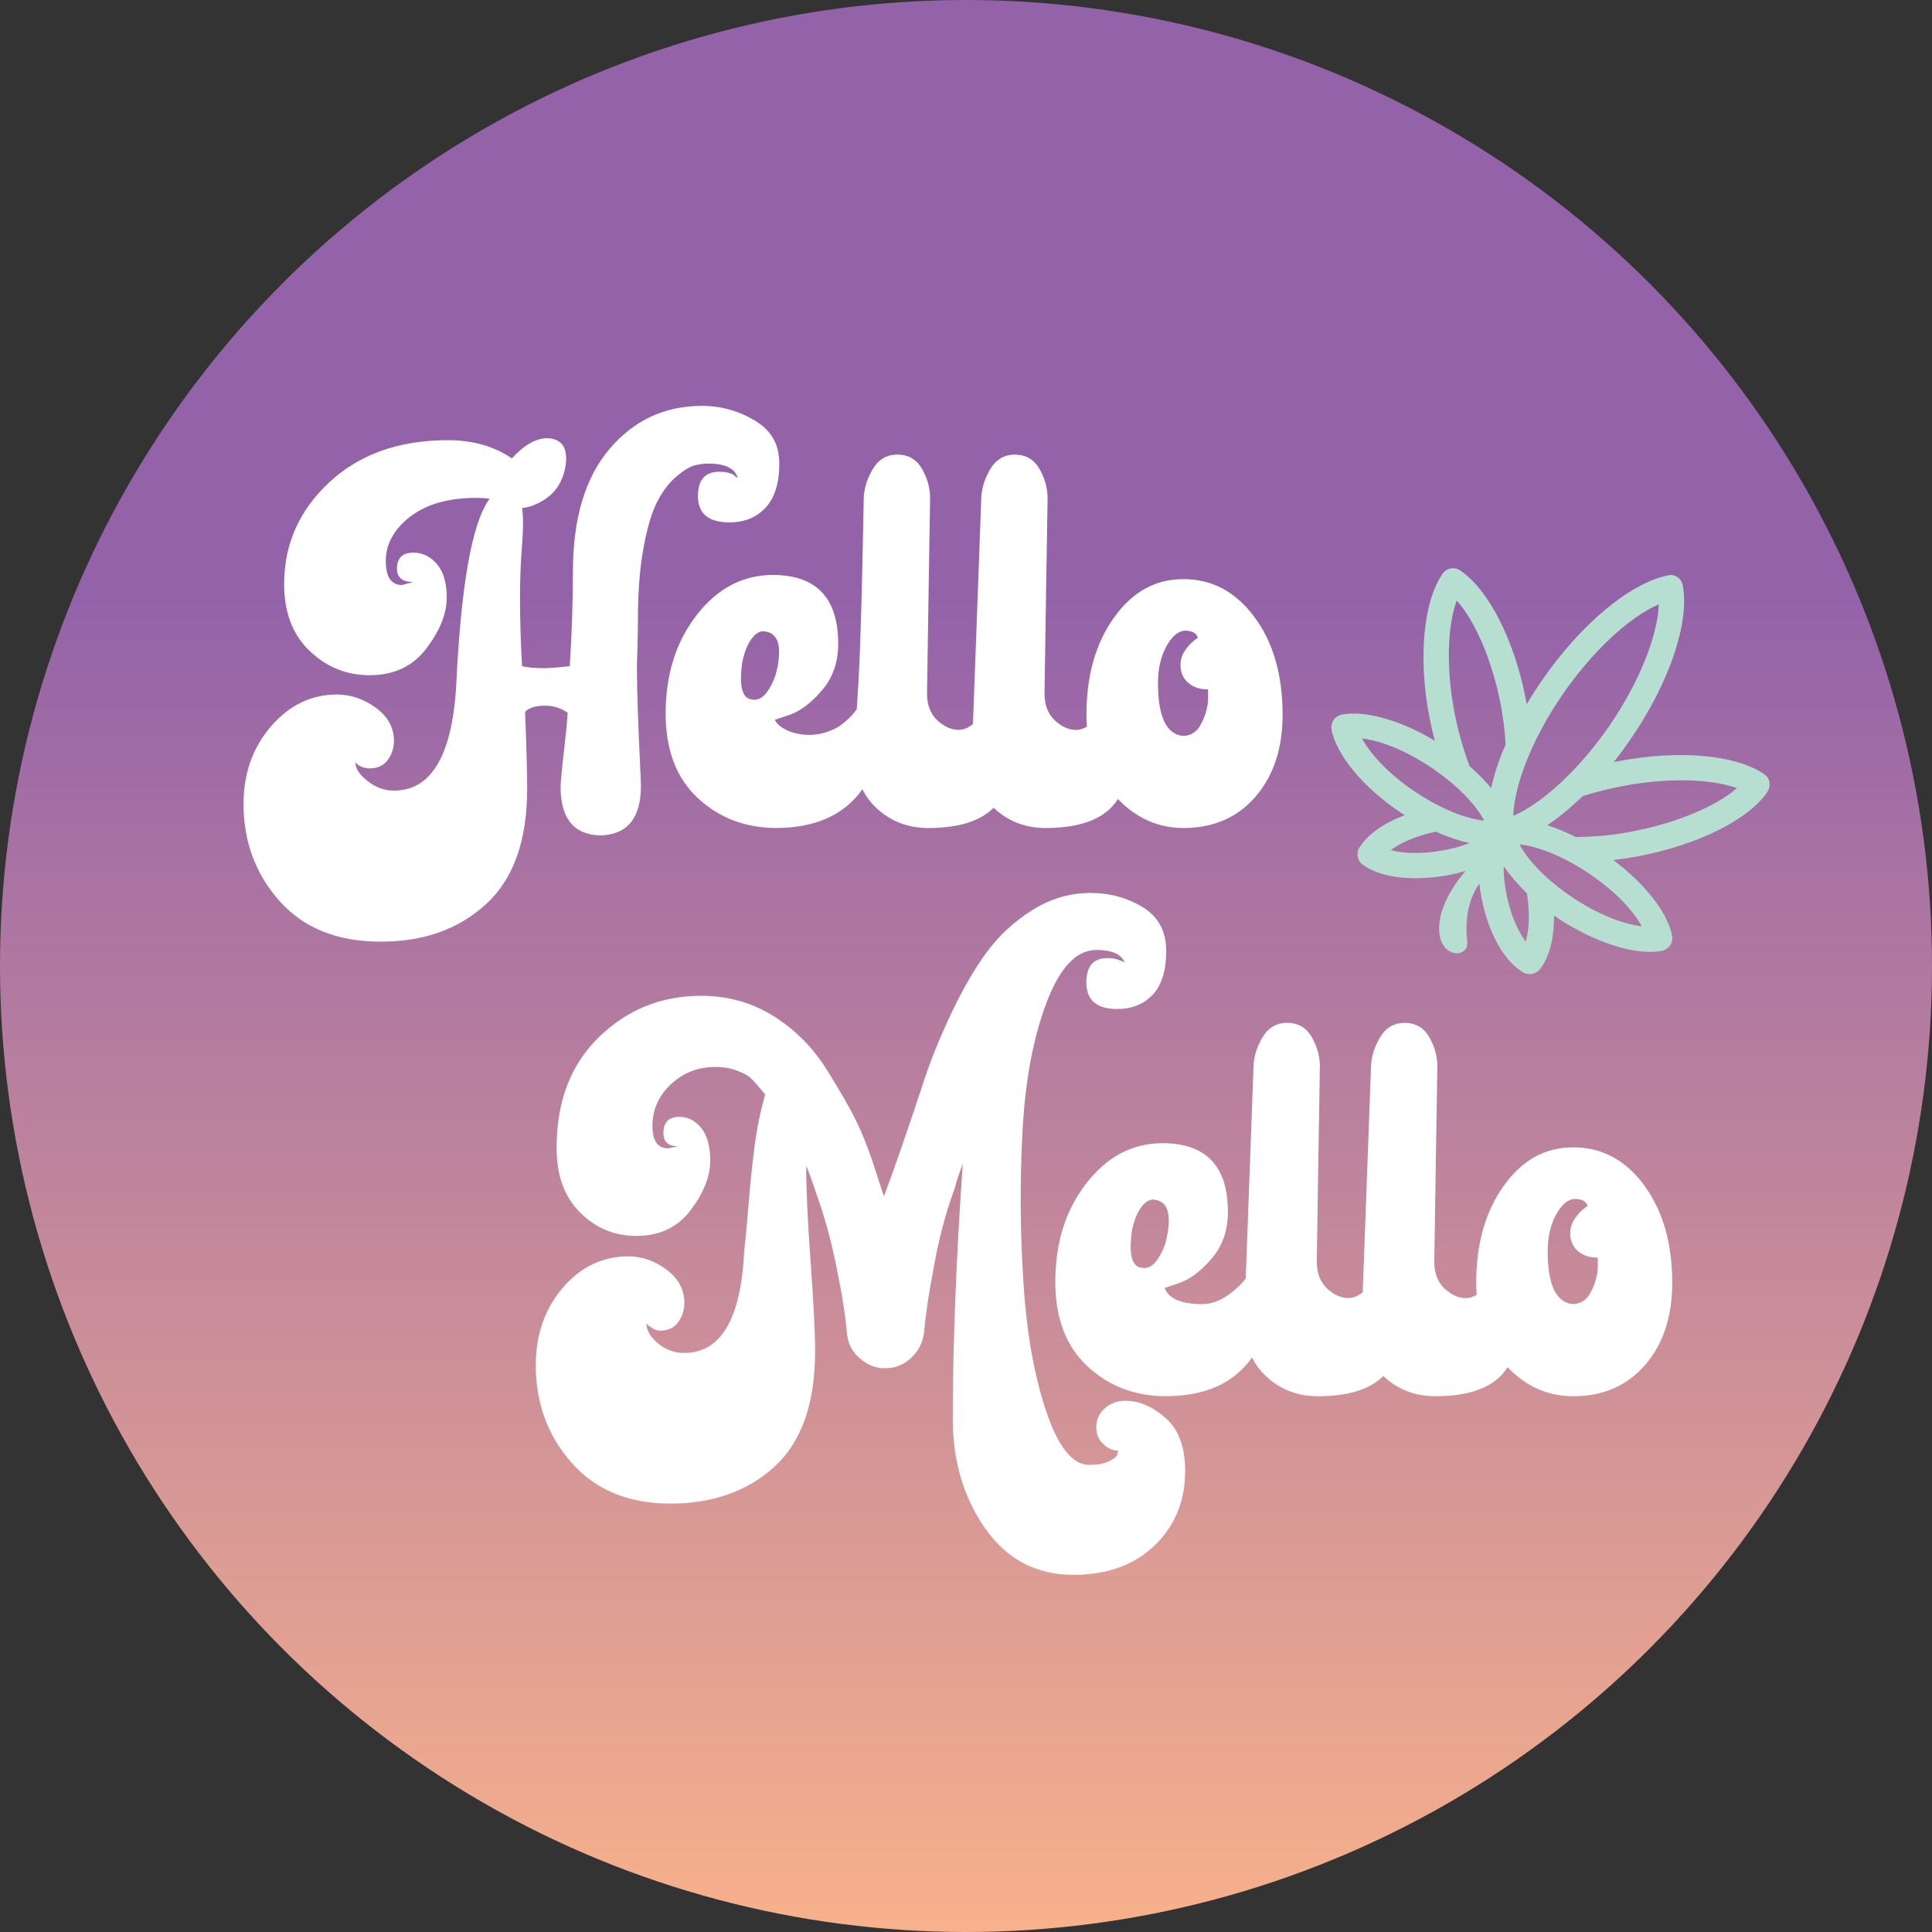 <?xml version="1.0" encoding="UTF-8"?>
<svg width="119px" height="119px" viewBox="0 0 119 119" version="1.1" xmlns="http://www.w3.org/2000/svg" xmlns:xlink="http://www.w3.org/1999/xlink">
    <rect x="0" y="0" width="119" height="119" fill="#333333" stroke="none"/>
    <title>HM Color</title>
    <defs>
        <linearGradient x1="50%" y1="2.279%" x2="50%" y2="101.132%" id="linearGradient-1">
            <stop stop-color="#9462A9" offset="29%"></stop>
            <stop stop-color="#FAB38B" offset="100%"></stop>
        </linearGradient>
    </defs>
    <g id="Wires" stroke="none" stroke-width="1" fill="none" fill-rule="evenodd">
        <g id="Desktop_About" transform="translate(-641, -30)" fill-rule="nonzero">
            <g id="Nav" transform="translate(531.5, 30)">
                <g id="HM-Color" transform="translate(109.5, 0)">
                    <circle id="Oval" fill="url(#linearGradient-1)" cx="59.5" cy="59.5" r="59.5"></circle>
                    <path d="M108.867,48.746 C109.105,48.398 109.015,47.919 108.663,47.684 L108.639,47.667 C106.869,46.478 103.443,46.177 99.702,46.881 C99.602,46.902 99.499,46.919 99.398,46.939 C99.723,46.533 100.059,46.078 100.425,45.546 C102.824,42.062 104.086,38.329 103.647,36.04 C103.605,35.828 103.481,35.644 103.298,35.531 C103.125,35.422 102.924,35.391 102.748,35.439 C100.415,35.9 97.362,38.441 94.973,41.915 C94.604,42.451 94.299,42.929 94.037,43.377 C94.019,43.274 94.002,43.172 93.981,43.069 C93.28,39.428 91.689,36.313 89.933,35.132 C89.581,34.896 89.097,34.985 88.858,35.333 C87.662,37.068 87.344,40.545 88.046,44.186 C88.136,44.651 88.246,45.125 88.378,45.628 C86.272,44.357 84.053,43.729 82.605,44.022 C82.214,44.121 81.955,44.497 82.007,44.903 C82.29,46.481 83.96,48.497 86.262,50.044 C86.345,50.102 86.431,50.157 86.518,50.215 C85.197,50.71 84.212,51.417 83.711,52.24 C83.528,52.571 83.607,52.991 83.901,53.234 L84.057,53.34 C85.149,54.074 87.067,54.286 89.19,53.907 C89.567,53.835 89.926,53.746 90.272,53.644 C89.411,54.641 88.582,56.038 88.644,57.322 C88.727,59.047 90.431,59.023 90.379,58.05 C90.237,56.82 90.365,55.492 91.122,54.426 C91.154,54.709 91.195,54.996 91.25,55.293 C91.651,57.367 92.557,59.051 93.674,59.802 L93.822,59.901 L93.833,59.901 C94.168,60.085 94.593,60.007 94.846,59.71 C95.433,58.951 95.734,57.783 95.717,56.383 C95.8,56.444 95.883,56.509 95.972,56.567 C98.254,58.067 100.722,58.849 102.299,58.579 L102.402,58.559 C102.793,58.46 103.052,58.084 103,57.677 C102.745,56.25 101.338,54.44 99.367,52.974 C99.889,52.913 100.39,52.838 100.847,52.752 C104.573,52.052 107.726,50.481 108.881,48.753 L108.867,48.746 Z M88.893,52.373 C87.672,52.602 86.504,52.595 85.667,52.363 C86.317,51.868 87.303,51.461 88.44,51.226 C89.138,51.543 89.84,51.782 90.514,51.926 C89.999,52.131 89.456,52.281 88.896,52.373 L88.893,52.373 Z M87.14,48.753 C85.436,47.609 84.378,46.372 83.891,45.488 C85.101,45.621 86.66,46.273 88.156,47.277 C89.677,48.298 90.867,49.497 91.416,50.546 C90.227,50.426 88.661,49.774 87.14,48.753 L87.14,48.753 Z M90.514,47.188 C90.113,46.099 89.795,44.962 89.588,43.892 C89.076,41.242 89.135,38.588 89.726,36.99 C90.87,38.26 91.914,40.706 92.426,43.356 C92.592,44.22 92.695,45.061 92.737,45.86 C92.329,46.782 92.028,47.701 91.848,48.541 C91.489,48.107 91.039,47.653 90.514,47.185 L90.514,47.188 Z M93.974,57.981 C93.449,57.309 93.013,56.233 92.778,55.02 C92.661,54.419 92.609,53.862 92.616,53.353 C92.979,53.886 93.459,54.443 94.05,55.024 C94.23,56.158 94.203,57.206 93.978,57.981 L93.974,57.981 Z M96.249,42.772 C98.06,40.142 100.349,38.004 102.171,37.225 C102.105,39.189 100.937,42.075 99.129,44.705 C97.317,47.335 95.029,49.473 93.207,50.252 C93.269,48.288 94.438,45.402 96.249,42.772 Z M101.12,57.056 C99.875,56.906 98.313,56.253 96.851,55.273 C95.333,54.252 94.144,53.056 93.591,52.008 C94.801,52.141 96.367,52.79 97.863,53.797 C99.378,54.815 100.567,56.011 101.12,57.056 Z M97.075,51.56 C96.439,51.246 95.855,51.004 95.305,50.829 C95.966,50.392 96.688,49.798 97.497,49.029 C98.34,48.77 99.18,48.561 99.996,48.408 C102.679,47.902 105.365,47.96 106.983,48.544 C105.697,49.675 103.222,50.706 100.536,51.212 C99.485,51.427 98.351,51.54 97.075,51.557 L97.075,51.56 Z" id="Shape" fill="#B6DFD1"></path>
                    <path d="M33.59,43.466 C34.091,43.466 34.55,43.613 34.968,43.903 C34.927,44.487 34.862,45.143 34.779,45.87 C34.694,46.597 34.632,47.181 34.591,47.618 C34.55,48.055 34.529,48.335 34.529,48.461 C34.529,50.417 35.345,51.414 36.973,51.455 C38.641,51.414 39.478,50.394 39.478,48.4 C39.478,48.232 39.457,47.734 39.416,46.901 C39.375,46.068 39.33,45.092 39.293,43.968 C39.251,42.845 39.231,41.93 39.231,41.223 C39.231,40.974 39.241,40.537 39.262,39.912 C39.282,39.288 39.293,38.707 39.293,38.164 C39.293,36.461 39.406,34.983 39.639,33.736 C39.868,32.487 40.149,31.545 40.485,30.896 C40.817,30.251 41.205,29.742 41.643,29.367 C42.082,28.991 42.445,28.766 42.74,28.68 C43.031,28.598 43.322,28.554 43.617,28.554 C44.659,28.554 45.265,28.844 45.433,29.428 L45.31,29.367 C45.269,29.285 45.152,29.209 44.964,29.148 C44.775,29.087 44.556,29.056 44.306,29.056 C43.429,29.056 42.99,29.554 42.99,30.555 C42.99,31.637 43.638,32.176 44.93,32.176 C45.848,32.176 46.588,31.876 47.154,31.272 C47.716,30.671 48,29.766 48,28.557 C48,27.349 47.5,26.509 46.496,25.905 C45.495,25.304 44.409,25 43.24,25 C40.944,25 39.046,25.884 37.541,27.653 C36.037,29.421 35.287,31.948 35.287,35.232 C35.287,37.021 35.225,38.933 35.098,40.971 L35.098,41.032 C35.057,41.032 34.848,41.053 34.471,41.094 C34.094,41.135 33.782,41.155 33.532,41.155 C32.946,41.155 32.487,41.114 32.155,41.029 C31.987,38.035 31.987,35.56 32.155,33.603 C32.237,32.565 32.237,31.794 32.155,31.295 C32.487,31.255 32.782,31.173 33.032,31.046 C34.074,30.589 34.68,29.78 34.848,28.612 C34.975,27.571 34.598,27.031 33.721,26.99 C33.011,26.99 32.281,27.407 31.527,28.236 C30.441,27.489 29.125,27.113 27.583,27.113 C24.578,27.113 22.145,27.977 20.288,29.701 C18.43,31.429 17.502,33.518 17.502,35.973 C17.502,37.721 18.022,39.093 19.068,40.09 C20.109,41.087 21.343,41.589 22.762,41.589 C24.266,41.589 25.435,41.039 26.267,39.936 C27.103,38.834 27.518,37.786 27.518,36.785 C27.518,35.911 27.319,35.235 26.922,34.757 C26.524,34.279 26.034,34.04 25.452,34.04 C24.783,34.04 24.451,34.375 24.451,35.037 C24.451,35.577 24.783,35.846 25.452,35.846 L24.763,36.034 C24.095,36.034 23.762,35.536 23.762,34.535 C23.762,33.535 24.263,32.593 25.267,31.821 C26.267,31.053 27.624,30.667 29.338,30.667 C29.715,30.667 29.985,30.688 30.153,30.729 C29.067,32.187 28.378,36.096 28.087,42.459 C27.796,46.618 26.521,48.697 24.266,48.697 C23.68,48.697 23.139,48.502 22.638,48.106 C22.138,47.71 21.888,47.324 21.888,46.952 L22.011,47.079 C22.052,47.119 22.145,47.171 22.292,47.236 C22.44,47.297 22.594,47.328 22.762,47.328 C23.262,47.328 23.639,47.15 23.889,46.799 C24.139,46.447 24.266,46.061 24.266,45.645 C24.266,44.812 23.889,44.129 23.139,43.586 C22.388,43.047 21.593,42.777 20.76,42.777 C19.174,42.777 17.817,43.432 16.689,44.743 C15.562,46.054 15,47.645 15,49.516 C15,51.845 15.74,53.842 17.224,55.504 C18.704,57.167 20.781,58 23.454,58 C26.127,58 28.245,57.228 29.934,55.692 C31.623,54.152 32.47,51.783 32.47,48.581 C32.47,47.666 32.429,46.085 32.343,43.839 C32.593,43.589 33.011,43.463 33.594,43.463 L33.59,43.466 Z" id="Path" fill="#FFFFFF"></path>
                    <path d="M42.918,37.875 C41.637,39.519 41,41.541 41,43.953 C41,46.197 41.661,47.934 42.983,49.158 C44.305,50.383 45.91,50.997 47.796,50.997 C50.227,50.997 52,50.198 53.119,48.612 C53.329,49.039 53.608,49.417 53.963,49.752 C54.844,50.584 55.911,51 57.172,51 C59.031,51 60.37,50.584 61.2,49.755 C62.081,50.584 63.149,51 64.405,51 C66.629,51 68.11,50.403 68.86,49.216 C69.997,50.4 71.343,51 72.899,51 C74.744,51 76.222,50.355 77.334,49.069 C78.446,47.78 79,46.098 79,44.021 C79,41.569 78.422,39.563 77.268,38.008 C76.115,36.449 74.658,35.671 72.896,35.671 C71.133,35.671 69.749,36.463 68.616,38.038 C67.483,39.618 66.919,41.613 66.919,44.021 C66.919,44.27 66.929,44.516 66.946,44.755 C66.733,44.884 66.512,44.959 66.289,44.959 C65.827,44.959 65.387,44.761 64.966,44.366 C64.546,43.97 64.336,43.421 64.336,42.715 C64.336,42.135 64.526,31.019 64.526,30.684 C64.526,30.06 64.357,29.46 64.023,28.877 C63.686,28.297 63.183,28.003 62.512,28.003 C61.84,28.003 61.327,28.314 60.969,28.938 C60.611,29.562 60.436,30.183 60.436,30.807 C60.436,30.94 60.077,40.528 59.929,44.598 C59.644,44.833 59.351,44.956 59.051,44.956 C58.59,44.956 58.149,44.758 57.729,44.362 C57.309,43.967 57.099,43.417 57.099,42.711 C57.099,42.132 57.289,31.015 57.289,30.681 C57.289,30.057 57.12,29.456 56.786,28.873 C56.449,28.293 55.946,28 55.275,28 C54.603,28 54.09,28.31 53.732,28.935 C53.374,29.559 53.198,30.18 53.198,30.804 C53.198,30.971 53.05,39.137 52.885,41.838 C52.84,42.531 52.806,43.145 52.771,43.684 C52.52,44.042 52.162,44.396 51.69,44.738 C49.862,45.826 47.979,44.997 47.728,44.332 L48.671,44.018 C49.342,43.769 50.003,43.261 50.654,42.49 C51.305,41.722 51.628,40.777 51.628,39.655 C51.628,36.831 50.286,35.415 47.6,35.415 C45.755,35.415 44.192,36.237 42.914,37.878 L42.918,37.875 Z M71.828,39.839 C72.162,39.215 72.541,38.884 72.961,38.843 C73.422,38.843 73.694,38.99 73.78,39.28 L73.529,39.468 C73.36,39.594 73.185,39.792 72.995,40.061 C72.806,40.331 72.713,40.634 72.713,40.965 C72.713,41.422 72.872,41.787 73.185,42.057 C73.498,42.329 73.908,42.462 74.411,42.462 L74.411,43.148 C74.369,43.646 74.221,44.137 73.97,44.611 C73.718,45.089 73.34,45.328 72.837,45.328 C71.832,45.201 71.326,44.124 71.326,42.087 C71.326,41.214 71.491,40.467 71.828,39.843 L71.828,39.839 Z M47.858,41.211 C47.772,41.668 47.586,42.114 47.294,42.551 C47.001,42.988 46.664,43.165 46.288,43.08 C45.7,42.998 45.51,42.23 45.724,40.774 C45.851,40.15 46.047,39.662 46.323,39.311 C46.595,38.959 46.877,38.823 47.173,38.905 C47.927,39.031 48.158,39.798 47.865,41.211 L47.858,41.211 Z" id="Shape" fill="#FFFFFF"></path>
                    <path d="M71.793,87.345 C70.996,86.635 70.165,86.278 69.304,86.278 C68.813,86.278 68.393,86.436 68.043,86.748 C67.694,87.06 67.522,87.448 67.522,87.907 C67.522,88.326 67.667,88.669 67.953,88.943 C68.238,89.214 68.544,89.351 68.874,89.351 L68.813,89.602 C68.773,89.728 68.598,89.862 68.292,90.01 C67.986,90.157 67.586,90.229 67.095,90.229 C66.069,90.229 65.192,89.142 64.452,86.971 C63.715,84.8 63.245,82.155 63.04,79.041 C62.834,75.93 62.814,72.815 62.979,69.701 C63.144,66.59 63.635,63.945 64.455,61.771 C65.276,59.6 66.298,58.512 67.529,58.512 C68.551,58.512 69.146,58.804 69.311,59.39 L69.251,59.263 C69.166,59.222 69.035,59.171 68.85,59.106 C68.665,59.044 68.45,59.013 68.205,59.013 C67.344,59.013 66.913,59.514 66.913,60.519 C66.913,61.606 67.549,62.148 68.817,62.148 C69.718,62.148 70.444,61.857 70.999,61.27 C71.551,60.687 71.83,59.788 71.83,58.574 C71.83,57.36 71.349,56.465 70.387,55.878 C69.425,55.292 68.349,55 67.162,55 C65.891,55 64.694,55.357 63.567,56.067 C62.441,56.777 61.499,57.655 60.739,58.701 C59.979,59.747 59.253,61.009 58.557,62.494 C57.861,63.976 57.306,65.345 56.899,66.6 C56.489,67.852 56.038,69.193 55.547,70.613 C55.056,72.033 54.686,73.059 54.441,73.683 L53.704,71.426 C53.419,70.589 53.099,69.807 52.753,69.077 C52.403,68.346 51.801,67.29 50.94,65.911 C50.079,64.532 48.983,63.424 47.652,62.591 C46.32,61.754 44.834,61.335 43.196,61.335 C40.738,61.335 38.639,62.182 36.897,63.873 C35.156,65.564 34.285,67.832 34.285,70.675 L34.285,70.737 C34.285,72.407 34.765,73.724 35.731,74.685 C36.692,75.645 37.849,76.125 39.201,76.125 C40.633,76.125 41.75,75.594 42.55,74.527 C43.347,73.464 43.747,72.448 43.747,71.488 C43.747,70.61 43.562,69.941 43.196,69.481 C42.826,69.022 42.375,68.792 41.844,68.792 C41.188,68.792 40.862,69.128 40.862,69.793 C40.862,70.335 41.168,70.606 41.784,70.606 L41.168,70.733 C40.512,70.733 40.186,70.274 40.186,69.354 C40.186,68.353 40.566,67.495 41.323,66.785 C42.079,66.075 42.991,65.719 44.057,65.719 C44.548,65.719 44.988,65.791 45.378,65.938 C45.768,66.086 46.044,66.23 46.209,66.377 C46.374,66.525 46.555,66.724 46.76,66.974 C46.966,67.224 47.087,67.372 47.13,67.413 C46.844,68.415 46.629,69.461 46.485,70.548 C46.34,71.635 46.219,72.815 46.115,74.088 C46.011,75.364 45.92,76.355 45.839,77.065 C45.634,81.243 44.403,83.332 42.15,83.332 C41.535,83.332 40.993,83.136 40.522,82.738 C40.052,82.34 39.816,81.932 39.816,81.517 L39.877,81.579 C39.958,81.661 40.072,81.747 40.216,81.829 C40.358,81.915 40.512,81.956 40.677,81.956 C41.168,81.956 41.538,81.778 41.784,81.424 C42.029,81.071 42.153,80.684 42.153,80.265 C42.153,79.428 41.784,78.742 41.047,78.197 C40.311,77.655 39.53,77.384 38.713,77.384 C37.116,77.384 35.764,78.032 34.658,79.325 C33.551,80.622 33,82.21 33,84.09 C33,86.429 33.736,88.435 35.213,90.106 C36.689,91.776 38.717,92.613 41.296,92.613 C43.875,92.613 46.058,91.852 47.719,90.325 C49.377,88.799 50.207,86.429 50.207,83.212 C50.207,82.124 50.116,80.306 49.931,77.758 C49.747,75.209 49.656,73.223 49.656,71.803 C49.821,72.181 50.026,72.743 50.271,73.494 C50.843,75.082 51.293,76.773 51.623,78.571 C51.868,79.74 52.053,80.931 52.174,82.145 C52.215,82.731 52.47,83.232 52.941,83.651 C53.412,84.069 53.933,84.278 54.508,84.278 C55.124,84.278 55.655,84.069 56.106,83.651 C56.556,83.232 56.822,82.731 56.906,82.145 C57.027,80.889 57.212,79.637 57.457,78.382 C57.784,76.461 58.234,74.726 58.809,73.179 C58.89,72.846 59.055,72.342 59.3,71.673 C58.89,77.607 58.685,82.851 58.685,87.406 C58.685,89.996 59.351,92.243 60.682,94.146 C62.014,96.046 63.826,97 66.12,97 C68.208,97 69.879,96.393 71.127,95.182 C72.375,93.971 73,92.445 73,90.607 C73,89.142 72.6,88.058 71.803,87.348 L71.793,87.345 Z" id="Path" fill="#FFFFFF"></path>
                    <path d="M101.275,73.006 C100.122,71.448 98.665,70.67 96.903,70.67 C95.14,70.67 93.756,71.461 92.623,73.037 C91.49,74.616 90.926,76.611 90.926,79.019 C90.926,79.268 90.936,79.513 90.953,79.752 C90.74,79.882 90.519,79.957 90.295,79.957 C89.834,79.957 89.393,79.759 88.973,79.363 C88.553,78.968 88.343,78.419 88.343,77.713 C88.343,77.133 88.533,66.018 88.533,65.684 C88.533,65.06 88.364,64.46 88.03,63.876 C87.693,63.297 87.19,63.003 86.519,63.003 C85.847,63.003 85.334,63.314 84.976,63.938 C84.618,64.562 84.442,65.183 84.442,65.807 C84.442,65.94 84.084,75.527 83.936,79.595 C83.651,79.831 83.358,79.953 83.058,79.953 C82.597,79.953 82.156,79.755 81.736,79.36 C81.316,78.964 81.106,78.415 81.106,77.709 C81.106,77.129 81.296,66.015 81.296,65.681 C81.296,65.056 81.127,64.456 80.793,63.873 C80.455,63.293 79.953,63 79.281,63 C78.61,63 78.097,63.31 77.739,63.934 C77.381,64.559 77.205,65.179 77.205,65.803 C77.205,65.926 76.892,74.333 76.73,78.746 C76.482,79.08 76.138,79.411 75.694,79.732 C75.146,80.127 74.602,80.325 74.058,80.325 C72.757,80.325 71.982,79.994 71.731,79.329 L72.674,79.015 C73.346,78.766 74.007,78.258 74.658,77.488 C75.308,76.72 75.632,75.776 75.632,74.653 C75.632,71.83 74.289,70.414 71.604,70.414 C69.758,70.414 68.195,71.236 66.918,72.877 C65.637,74.52 65,76.543 65,78.954 C65,81.198 65.661,82.934 66.983,84.158 C68.305,85.383 69.91,85.997 71.796,85.997 C74.227,85.997 76,85.199 77.119,83.613 C77.329,84.039 77.608,84.418 77.963,84.752 C78.844,85.584 79.911,86 81.172,86 C83.031,86 84.37,85.584 85.2,84.755 C86.081,85.584 87.149,86 88.405,86 C90.629,86 92.11,85.403 92.86,84.216 C93.997,85.4 95.343,86 96.899,86 C98.744,86 100.222,85.355 101.334,84.07 C102.446,82.781 103,81.099 103,79.022 C103,76.57 102.422,74.565 101.268,73.01 L101.275,73.006 Z M70.292,78.084 C69.703,78.003 69.514,77.235 69.727,75.779 C69.855,75.155 70.051,74.667 70.326,74.316 C70.598,73.965 70.881,73.828 71.177,73.91 C71.931,74.036 72.161,74.804 71.869,76.215 C71.783,76.672 71.597,77.119 71.304,77.556 C71.011,77.992 70.674,78.17 70.299,78.084 L70.292,78.084 Z M98.414,78.146 C98.373,78.644 98.225,79.135 97.973,79.609 C97.722,80.086 97.343,80.325 96.841,80.325 C95.835,80.199 95.329,79.121 95.329,77.085 C95.329,76.212 95.494,75.465 95.832,74.841 C96.166,74.217 96.544,73.886 96.964,73.845 C97.426,73.845 97.698,73.992 97.784,74.282 L97.533,74.469 C97.364,74.595 97.188,74.793 96.999,75.063 C96.81,75.332 96.717,75.636 96.717,75.966 C96.717,76.423 96.875,76.788 97.188,77.058 C97.502,77.331 97.911,77.464 98.414,77.464 L98.414,78.149 L98.414,78.146 Z" id="Shape" fill="#FFFFFF"></path>
                </g>
            </g>
        </g>
    </g>
</svg>